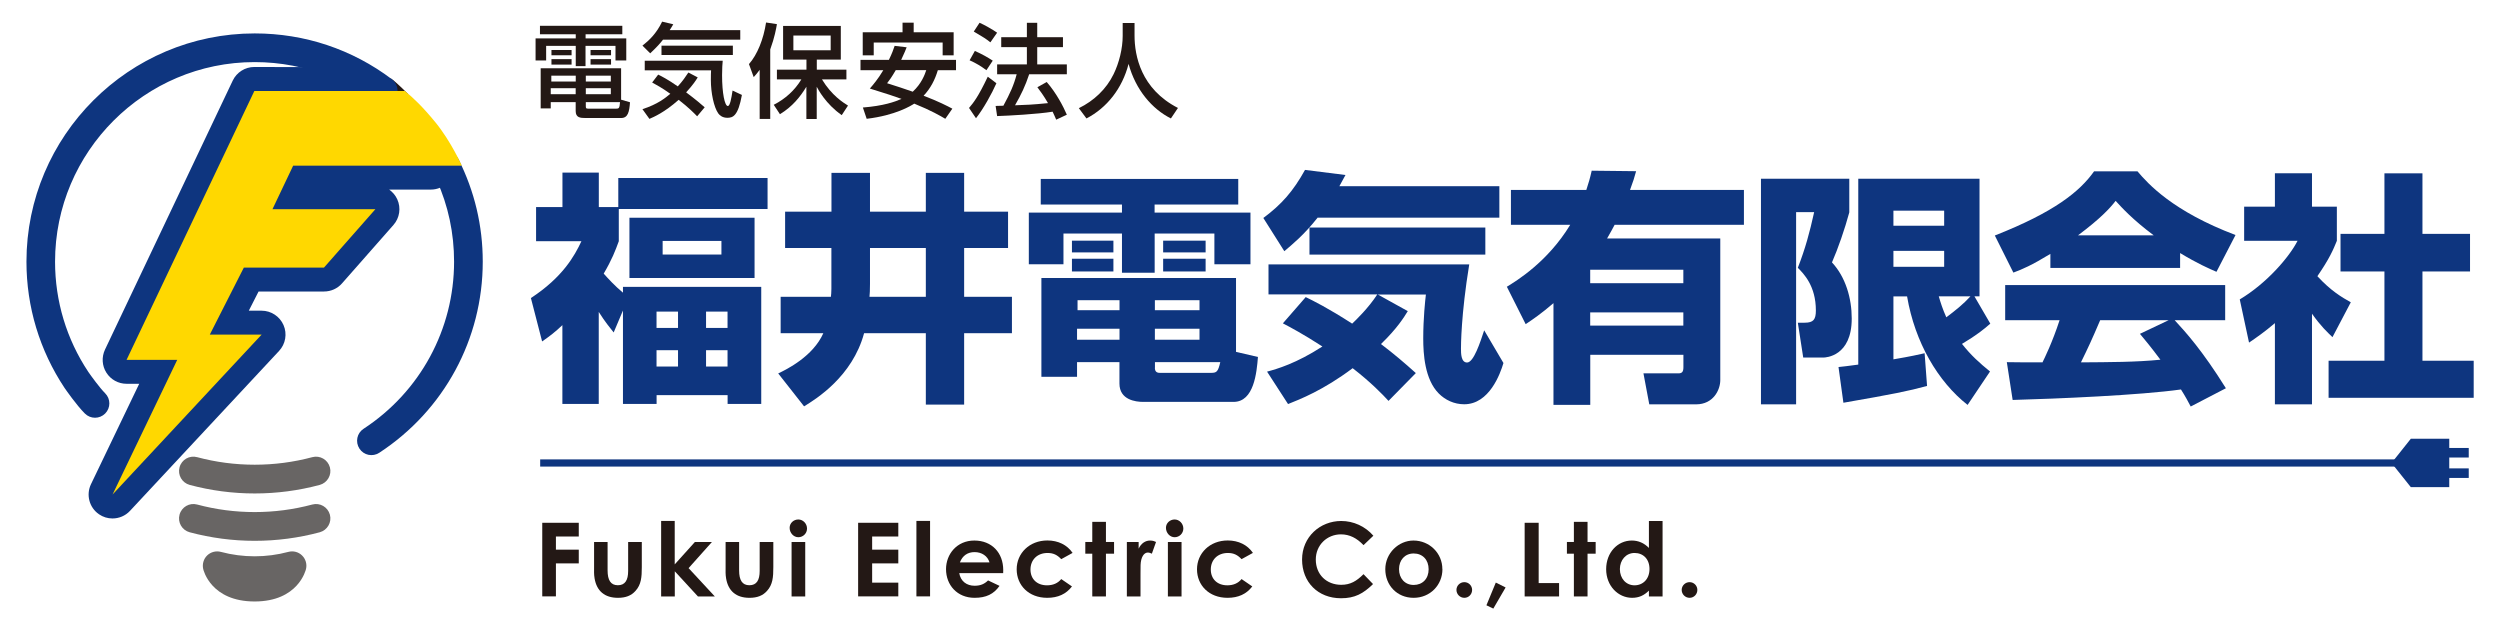 <?xml version="1.0" encoding="UTF-8"?> <svg xmlns="http://www.w3.org/2000/svg" id="_レイヤー_1" data-name="レイヤー_1" version="1.1" viewBox="0 0 347.85 87.69"><g><path d="M85.38,46.25c-.54-.68-1.19-1.46-2.07-2.85v12.8h-5.06v-10.96c-1.02.98-1.8,1.56-2.82,2.27l-1.56-6.04c4.41-2.88,6.08-5.87,7.03-7.91h-6.31v-4.75h3.67v-4.79h5.06v4.79h2.71v-4.04h20.77v4.31h-20.7v4.48c-.48,1.32-.95,2.55-2.1,4.51.58.65,1.56,1.73,2.68,2.65v-.81h19.24v16.29h-4.68v-1.22h-9.88v1.22h-4.68v-13l-1.29,3.05ZM104.99,30.3v8.38h-17.41v-8.38h17.41ZM91.35,43.36v2.27h2.99v-2.27h-2.99ZM91.35,48.73v2.27h2.99v-2.27h-2.99ZM92.2,33.52v1.9h8.18v-1.9h-8.18ZM98.24,43.36v2.27h2.99v-2.27h-2.99ZM98.24,48.73v2.27h2.99v-2.27h-2.99Z" fill="#0e357f"></path><path d="M115.69,34.51h-6.45v-5.06h6.45v-5.4h5.36v5.4h7.77v-5.4h5.33v5.4h6.11v5.06h-6.11v6.79h6.65v5.06h-6.65v9.94h-5.33v-9.94h-8.59c-1.63,6.04-6.69,9.16-8.35,10.18l-3.6-4.58c1.22-.58,4.85-2.38,6.28-5.6h-5.94v-5.06h6.99c.03-.27.07-.58.07-1.09v-5.7ZM121.05,39.5c0,.92-.03,1.39-.07,1.8h7.84v-6.79h-7.77v4.99Z" fill="#0e357f"></path><path d="M144.8,24.9h27.49v3.56h-11.64v1.12h13.34v7.19h-5.02v-4.28h-8.31v5.46h-4.55v-5.46h-8.14v4.28h-4.82v-7.19h12.96v-1.12h-11.3v-3.56ZM155.77,50.39h-5.91v2.04h-4.96v-13.75h27.08v10.28l3.05.71c-.17,2.14-.54,6.25-3.39,6.25h-12.59c-1.02,0-3.29-.27-3.29-2.55v-2.99ZM149.15,33.49h5.77v1.63h-5.77v-1.63ZM149.15,36h5.77v1.77h-5.77v-1.77ZM149.86,45.74v1.53h5.91v-1.53h-5.91ZM149.93,41.77v1.39h5.84v-1.39h-5.84ZM160.69,41.77v1.39h6.21v-1.39h-6.21ZM160.69,45.74v1.53h6.21v-1.53h-6.21ZM160.69,51.17c0,.47.2.71.68.71h7.13c.78,0,.98-.14,1.29-1.49h-9.09v.78ZM161.84,33.49h5.91v1.63h-5.91v-1.63ZM161.84,36h5.91v1.77h-5.91v-1.77Z" fill="#0e357f"></path><path d="M183.32,30.3c-1.87,2.38-3.5,3.7-4.62,4.65l-2.92-4.62c2.55-1.9,4.14-3.7,5.8-6.69l5.63.71c-.27.51-.48.88-.85,1.56h22.26v4.38h-25.32ZM181.66,41.33c1.05.51,3.12,1.53,6.48,3.7.51-.48,2.27-2.17,3.5-4.07h-15.14v-4.17h27.93c-1.15,7.03-1.15,11.37-1.15,11.71,0,.65,0,1.94.85,1.94.92,0,1.83-2.82,2.38-4.48l2.68,4.55c-.44,1.49-1.97,5.74-5.46,5.74-1.42,0-2.65-.61-3.53-1.49-1.97-1.97-2.17-5.53-2.17-7.67,0-2.78.27-5.29.37-6.11h-6.69l4.17,2.31c-.54.88-1.46,2.38-3.73,4.58,1.83,1.39,3.26,2.61,4.85,4.04l-3.8,3.87c-.81-.88-2.44-2.58-4.99-4.55-4.11,3.09-7.37,4.34-8.99,4.99l-2.92-4.51c1.39-.37,4.07-1.15,7.7-3.5-2.68-1.73-4.41-2.65-5.5-3.22l3.16-3.63ZM206.67,31.66v3.77h-24.47v-3.77h24.47Z" fill="#0e357f"></path><path d="M209.66,39.9c1.32-.81,5.67-3.43,8.82-8.62h-8.25v-4.85h10.49c.31-.95.51-1.6.75-2.68l6.18.07c-.2.75-.44,1.53-.85,2.61h15.85v4.85h-17.99c-.27.51-.58,1.09-1.05,1.9h15.75v19.72c0,1.32-.95,3.36-3.36,3.36h-6.52l-.81-4.31h4.85c.51,0,.71-.2.71-.85v-1.73h-12.96v6.96h-5.12v-14.15c-1.7,1.46-2.88,2.27-3.87,2.92l-2.61-5.19ZM221.26,37.53v1.87h12.96v-1.87h-12.96ZM221.26,43.47v1.83h12.96v-1.83h-12.96Z" fill="#0e357f"></path><path d="M245.02,24.87h12.29v4.68c-.61,2.27-1.56,5.02-2.41,6.96,1.9,2.04,2.75,4.99,2.75,7.81,0,5.26-3.6,5.43-3.97,5.43h-2.78l-.75-4.85h.95c1.22,0,1.56-.44,1.56-1.7,0-3.43-1.7-5.12-2.51-5.94,1.05-2.71,1.63-4.85,2.27-7.74h-2.51v26.74h-4.89v-31.39ZM255.81,51.07c.71-.07,1.25-.14,2.75-.34v-25.86h16.87v16.36h-.71l2.21,3.8c-.85.75-1.83,1.56-3.94,2.82,1.26,1.6,2.44,2.65,3.9,3.84l-3.12,4.65c-4.11-3.22-7.33-8.69-8.42-15.1h-1.9v8.76c2.58-.44,3.39-.64,4.34-.85l.34,4.55c-2.58.71-4.79,1.15-11.64,2.34l-.68-4.96ZM263.45,29.31v2.1h7.06v-2.1h-7.06ZM263.45,34.91v2.21h7.06v-2.21h-7.06ZM269.76,41.23c.27.92.51,1.7,1.05,2.92,1.26-.95,2.34-1.8,3.36-2.92h-4.41Z" fill="#0e357f"></path><path d="M285.3,35.32c-2.68,1.63-3.9,2.14-5.16,2.61l-2.58-5.16c8.28-3.26,11.81-6.11,13.81-8.93h6.04c1.46,1.73,4.92,5.57,13.64,8.86l-2.65,5.12c-1.02-.44-2.65-1.15-5.06-2.61v2.07h-18.05v-1.97ZM304.82,56.57c-.34-.64-.71-1.36-1.36-2.38-5.77.81-17.31,1.29-23.42,1.46l-.81-5.26c.17.03,4.48.03,4.96.03.27-.54,1.39-2.82,2.38-5.87h-7.57v-4.89h30.61v4.89h-7.03c1.53,1.66,3.8,4.14,7.13,9.47l-4.89,2.54ZM299.66,32.74c-2.95-2.21-4.41-3.83-5.29-4.79-.81,1.05-2.14,2.48-5.23,4.79h10.52ZM301.76,44.55h-9.54c-1.22,2.85-1.63,3.73-2.68,5.87,4-.03,7.67-.03,11.06-.37-1.42-1.9-2.17-2.78-2.85-3.6l4-1.9Z" fill="#0e357f"></path><path d="M321.69,56.26h-5.16v-11.3c-1.39,1.19-2.61,2.04-3.6,2.71l-1.29-6.01c3.8-2.27,6.92-5.94,8.04-8.15h-7.43v-4.75h4.28v-4.65h5.16v4.65h3.46v4.75c-.51,1.26-1.05,2.51-2.71,4.92,1.87,2.04,3.43,2.95,4.65,3.63l-2.55,4.85c-.71-.68-1.63-1.53-2.85-3.26v12.59ZM331.77,24.12h5.29v8.42h6.62v5.23h-6.62v12.42h7.13v5.16h-20.19v-5.16h7.77v-12.42h-6.11v-5.23h6.11v-8.42Z" fill="#0e357f"></path></g><g><path d="M75.15,3.59h11.44v1.18h-5.11v.57h5.66v3.07h-1.5v-2.03h-4.17v2.82h-1.36v-2.82h-4.12v2.03h-1.47v-3.07h5.59v-.57h-4.98v-1.18ZM87.66,14.22c-.1,1.37-.29,2.2-1.24,2.2h-4.94c-.73,0-1.38-.04-1.38-.97v-1.24h-3.47v.87h-1.4v-5.58h11.19v4.37l1.24.36ZM76.63,12.27v.84h3.47v-.84h-3.47ZM76.71,10.53v.81h3.4v-.81h-3.4ZM76.73,6.96h2.8v.73h-2.8v-.73ZM76.73,8.23h2.8v.76h-2.8v-.76ZM81.51,10.53v.81h3.48v-.81h-3.48ZM81.51,12.27v.84h3.48v-.84h-3.48ZM81.51,14.21v.51c0,.31,0,.4.36.4h3.84c.4,0,.5-.04.56-.91h-4.75ZM82.17,6.96h2.85v.73h-2.85v-.73ZM82.17,8.23h2.85v.76h-2.85v-.76Z" fill="#231815"></path><path d="M92.25,5.52c-.38.5-.84,1.01-1.78,1.9l-1.08-1.07c.9-.71,1.93-1.65,2.74-3.34l1.55.37c-.27.44-.33.57-.5.81h9.82v1.33h-10.74ZM97.01,16.19c-.43-.44-1.23-1.26-2.58-2.3-2,1.77-3.45,2.38-4.07,2.65l-.97-1.35c2.15-.7,3.18-1.56,3.88-2.14-1.16-.83-2-1.28-2.53-1.57l.84-1.1c.49.24,1.34.67,2.73,1.64.7-.77,1.11-1.38,1.47-1.93l1.3.68c-.23.37-.61,1-1.61,2.08,1.31.98,2.13,1.68,2.58,2.08l-1.04,1.24ZM89.72,8.45h10.84c-.04.47-.09,1.01-.09,2.01,0,2.51.37,4.29.8,4.29.31,0,.49-1.06.66-2.15l1.3.61c-.53,2.92-1.24,3.18-2.03,3.18-.66,0-1.06-.33-1.26-.61-.61-.86-1.03-2.85-1.03-4.65,0-.63.01-1.04.03-1.34h-9.23v-1.34ZM101.97,6.35v1.3h-9.93v-1.3h9.93Z" fill="#231815"></path><path d="M105.71,9.7c-.29.41-.49.64-.84,1.03l-.66-1.81c1.16-1.31,2.03-3.47,2.38-5.79l1.51.23c-.11.64-.31,1.81-.93,3.52v9.67h-1.47v-6.85ZM107.68,14.57c1.58-.81,2.9-2,3.82-3.52h-3.4v-1.36h4.11v-1.4h-3.25V3.61h8.03v4.68h-3.34v1.4h4.12v1.36h-3.4c1.36,2.24,2.95,3.22,3.62,3.64l-.87,1.33c-2.23-1.56-3.28-3.57-3.48-3.95v4.49h-1.44v-4.49c-.83,1.37-1.94,2.77-3.68,3.82l-.86-1.31ZM110.39,4.94v2.05h5.19v-2.05h-5.19Z" fill="#231815"></path><path d="M126.15,6.58c-.14.37-.27.71-.76,1.75h7.63v1.44h-2.53c-.4,1.33-1,2.51-1.98,3.55,2.1.8,3.32,1.44,4,1.8l-.98,1.41c-.66-.39-1.93-1.14-4.32-2.11-.47.3-2.6,1.63-6.62,2.11l-.53-1.57c2.87-.23,4.42-.78,5.38-1.2-.86-.31-2.03-.71-4.41-1.44.4-.46,1.14-1.31,1.87-2.55h-3.17v-1.44h3.95c.46-.94.63-1.46.8-1.95l1.67.2ZM120.06,4.49h5.52v-1.34h1.55v1.34h5.56v3.21h-1.53v-1.78h-9.59v1.78h-1.53v-3.21ZM124.63,9.77c-.6,1.03-.86,1.37-1.2,1.81,1.24.39,2.41.77,3.57,1.18,1.21-1.11,1.68-2.38,1.88-3h-4.25Z" fill="#231815"></path><path d="M138.64,11.58c-.6,1.38-1.81,3.57-2.84,4.87l-.97-1.43c.63-.74,1.26-1.51,2.61-4.35l1.2.91ZM135.63,7.08c1.1.5,1.77.88,2.5,1.36l-.88,1.33c-.74-.56-1.48-1-2.34-1.38l.73-1.3ZM136.3,3.17c.58.24,1.93,1,2.44,1.38l-.94,1.34c-.67-.53-.84-.63-2.31-1.5l.81-1.23ZM143.2,10.33c-.54,1.63-1.1,2.8-1.97,4.32,1.64-.06,2.28-.07,4.59-.3-.56-.98-1.17-1.81-1.48-2.21l1.3-.73c1.34,1.53,2.31,3.41,2.8,4.55l-1.48.69c-.19-.43-.31-.73-.5-1.11-2.07.34-6.13.56-7.72.61l-.21-1.41c.2,0,.97-.03,1.08-.03.94-1.73,1.46-2.88,1.85-4.38h-2.72v-1.37h4.14v-2.4h-3.57v-1.38h3.57v-2.01h1.44v2.01h3.58v1.38h-3.58v2.4h4.12v1.37h-5.24Z" fill="#231815"></path><path d="M156.19,3.2h1.67v1.75c0,2.77.87,7.42,6.04,10.07l-.98,1.46c-2.62-1.31-4.91-3.98-5.89-7.59-.88,3.42-3.02,6.12-5.86,7.59l-1.06-1.43c2.08-1.01,3.82-2.64,4.84-4.74.77-1.58,1.26-3.57,1.26-5.31v-1.81Z" fill="#231815"></path></g><g><path d="M75.45,72.74h5.08v1.91h-3.18v1.83h3.18v1.91h-3.18v4.59h-1.9v-10.24Z" fill="#231815"></path><path d="M82.64,75.41h1.9v3.95c0,1.36.43,2.07,1.43,2.07s1.43-.7,1.43-1.98v-4.04h1.9v3.5c0,1.4-.08,2.43-.88,3.31-.6.67-1.38.96-2.44.96-1.83,0-2.95-.93-3.25-2.7-.1-.61-.07-.97-.07-1.6v-3.47Z" fill="#231815"></path><path d="M91.98,72.48h1.9v6.05l2.81-3.12h2.37l-3.25,3.64,3.65,3.94h-2.35l-3.22-3.5v3.5h-1.9v-10.5Z" fill="#231815"></path><path d="M100.94,75.41h1.9v3.95c0,1.36.43,2.07,1.43,2.07s1.43-.7,1.43-1.98v-4.04h1.9v3.5c0,1.4-.08,2.43-.88,3.31-.6.67-1.38.96-2.44.96-1.83,0-2.95-.93-3.25-2.7-.1-.61-.07-.97-.07-1.6v-3.47Z" fill="#231815"></path><path d="M112.29,73.54c0,.67-.54,1.21-1.21,1.21s-1.21-.61-1.21-1.31c0-.66.56-1.16,1.21-1.16s1.21.57,1.21,1.26ZM110.14,75.41h1.9v7.58h-1.9v-7.58Z" fill="#231815"></path><path d="M119.4,72.74h5.59v1.91h-3.64v1.83h3.64v1.91h-3.64v2.68h3.64v1.91h-5.59v-10.24Z" fill="#231815"></path><path d="M127.51,72.48h1.9v10.5h-1.9v-10.5Z" fill="#231815"></path><path d="M139.08,81.51c-.81,1.16-1.88,1.67-3.48,1.67-2.41,0-3.97-1.77-3.97-3.99,0-2.07,1.5-3.98,3.94-3.98s4.02,1.71,4.02,4.11c0,.17-.01.26-.01.43h-6.11c.19,1.13,1.04,1.75,2.13,1.75.81,0,1.36-.23,1.88-.74l1.6.76ZM137.68,78.25c-.26-.88-1.07-1.43-2.08-1.43-.94,0-1.67.47-2.04,1.43h4.12Z" fill="#231815"></path><path d="M149.15,81.6c-.81,1.06-1.95,1.58-3.44,1.58-2.58,0-4.25-1.75-4.25-3.97s1.77-4.01,4.28-4.01c1.48,0,2.74.61,3.5,1.73l-1.58.87c-.54-.57-1.07-.86-1.9-.86-1.46,0-2.38.98-2.38,2.3s.9,2.2,2.3,2.2c.84,0,1.51-.29,1.98-.87l1.5,1.03Z" fill="#231815"></path><path d="M151.98,72.61h1.9v2.8h1.13v1.63h-1.13v5.95h-1.9v-5.95h-.97v-1.63h.97v-2.8Z" fill="#231815"></path><path d="M158.42,76.36c.36-.78.97-1.15,1.6-1.15.4,0,.64.11.83.2l-.58,1.63c-.14-.07-.36-.16-.56-.16-.54,0-.97.63-1.01,1.74-.01.41-.01.88-.01,1.3v3.07h-1.9v-7.58h1.64v.96Z" fill="#231815"></path><path d="M164.65,73.54c0,.67-.54,1.21-1.21,1.21s-1.21-.61-1.21-1.31c0-.66.56-1.16,1.21-1.16s1.21.57,1.21,1.26ZM162.5,75.41h1.9v7.58h-1.9v-7.58Z" fill="#231815"></path><path d="M174.24,81.6c-.81,1.06-1.95,1.58-3.44,1.58-2.58,0-4.25-1.75-4.25-3.97s1.77-4.01,4.28-4.01c1.48,0,2.74.61,3.5,1.73l-1.58.87c-.54-.57-1.07-.86-1.9-.86-1.46,0-2.38.98-2.38,2.3s.9,2.2,2.3,2.2c.84,0,1.51-.29,1.98-.87l1.5,1.03Z" fill="#231815"></path><path d="M191.04,81.27c-1.36,1.33-2.53,1.97-4.45,1.97-3.21,0-5.42-2.24-5.42-5.39s2.51-5.36,5.45-5.36c1.7,0,3.34.74,4.47,2.05l-1.37,1.31c-.93-.98-1.94-1.5-3.14-1.5-1.93,0-3.5,1.48-3.5,3.5,0,2.11,1.51,3.52,3.54,3.52,1.27,0,2.13-.51,3.1-1.48l1.33,1.38Z" fill="#231815"></path><path d="M200.7,79.19c0,2.2-1.7,3.99-4.01,3.99s-3.94-1.75-3.94-3.98,1.85-3.99,3.92-3.99c2.21,0,4.02,1.74,4.02,3.98ZM194.66,79.19c0,1.28.81,2.2,2.04,2.2s2.08-.86,2.08-2.18-.84-2.2-2.08-2.2-2.04.93-2.04,2.18Z" fill="#231815"></path><path d="M204.83,82.08c0,.6-.47,1.1-1.08,1.1s-1.1-.5-1.1-1.1.5-1.08,1.1-1.08,1.08.49,1.08,1.08Z" fill="#231815"></path><path d="M208.13,81.06l1.36.68-1.71,2.94-.96-.46,1.31-3.17Z" fill="#231815"></path><path d="M212.14,72.74h1.95v8.39h2.84v1.86h-4.79v-10.24Z" fill="#231815"></path><path d="M218.99,72.61h1.9v2.8h1.13v1.63h-1.13v5.95h-1.9v-5.95h-.97v-1.63h.97v-2.8Z" fill="#231815"></path><path d="M229.43,82.18c-.67.66-1.38,1-2.34,1-1.93,0-3.61-1.65-3.61-3.98s1.6-3.99,3.57-3.99c.91,0,1.7.34,2.38,1.03v-3.75h1.9v10.5h-1.9v-.8ZM225.39,79.19c0,1.3.86,2.25,2.04,2.25s2.08-.88,2.08-2.27-.88-2.23-2.08-2.23-2.04,1-2.04,2.24Z" fill="#231815"></path><path d="M236.17,82.08c0,.6-.47,1.1-1.08,1.1s-1.1-.5-1.1-1.1.5-1.08,1.1-1.08,1.08.49,1.08,1.08Z" fill="#231815"></path></g><g><rect x="75.16" y="63.92" width="262.72" height="1" fill="#0e357f"></rect><polygon points="340.79 61.05 335.44 61.05 332.76 64.42 335.44 67.78 340.79 67.78 340.79 61.05" fill="#0e357f"></polygon><g><g><line x1="338.41" y1="63" x2="343.51" y2="63" fill="#002"></line><rect x="338.41" y="62.33" width="5.09" height="1.33" fill="#0e357f"></rect></g><g><line x1="338.41" y1="65.84" x2="343.51" y2="65.84" fill="#002"></line><rect x="338.41" y="65.17" width="5.09" height="1.33" fill="#0e357f"></rect></g></g></g><g><path d="M15.65,72.14c-.65,0-1.3-.19-1.87-.58-1.36-.93-1.83-2.71-1.12-4.19l6.71-13.97h-1.76c-1.14,0-2.2-.58-2.81-1.55-.61-.96-.68-2.17-.19-3.21L32.38,11.22c.55-1.16,1.72-1.9,3.01-1.9h0l15.48.04c1.84,0,3.32,1.5,3.32,3.34,0,1.83-1.49,3.32-3.33,3.32h0l-13.37-.03-14.62,30.76h1.79c.43,0,.84.08,1.23.23-.08-.65.03-1.32.34-1.93l4.74-9.33c.57-1.12,1.71-1.82,2.97-1.82h9.64l1.29-1.46h-6.95c-1.14,0-2.2-.58-2.81-1.55-.61-.96-.68-2.17-.19-3.21l2.88-6.06c.55-1.16,1.72-1.9,3.01-1.9h19.13c1.84,0,3.33,1.49,3.33,3.33s-1.49,3.33-3.33,3.33h-5.79c.48.34.88.8,1.13,1.36.54,1.19.33,2.59-.54,3.57l-7.15,8.12c-.63.72-1.54,1.13-2.5,1.13h-9.11l-1.36,2.67h1.78c1.32,0,2.52.79,3.05,2s.29,2.63-.62,3.6l-20.74,22.25c-.65.7-1.54,1.06-2.44,1.06ZM27.96,49.65c.05.38.03.76-.05,1.13l.86-.92c-.28-.04-.55-.11-.81-.21Z" fill="#0e357f"></path><path d="M56.81,13.12s-1.66-1.71-2.49-2.25l.05,2.73,2.44-.48Z" fill="#231815"></path><path d="M35.43,68.66c-3.05,0-6.09-.4-9.04-1.19-1.06-.29-1.7-1.38-1.41-2.45.29-1.07,1.38-1.7,2.45-1.41,5.22,1.4,10.79,1.4,16.02,0,1.07-.29,2.16.35,2.45,1.41s-.35,2.16-1.41,2.45c-2.95.79-5.99,1.19-9.04,1.19Z" fill="#686564"></path><path d="M35.43,75.25c-3.05,0-6.09-.4-9.04-1.19-1.07-.29-1.7-1.38-1.41-2.45s1.39-1.7,2.45-1.41c5.22,1.4,10.79,1.4,16.02,0,1.07-.29,2.16.35,2.45,1.41s-.35,2.16-1.41,2.45c-2.95.79-5.99,1.19-9.04,1.19Z" fill="#686564"></path><g><path d="M35.43,81.7c-4.54,0-5.21-2.97-5.21-2.97,1.66.45,3.41.69,5.21.69s3.55-.24,5.21-.69c0,0-.67,2.97-5.21,2.97Z" fill="#686564"></path><path d="M35.43,83.69c-6.07,0-7.12-4.34-7.16-4.53-.15-.68.06-1.4.56-1.88.5-.48,1.22-.67,1.9-.49,3.07.82,6.33.82,9.39,0,.68-.18,1.4,0,1.9.49.5.48.72,1.2.56,1.88-.04.18-1.09,4.53-7.16,4.53Z" fill="#686564"></path></g><path d="M15.65,70.81c-.39,0-.78-.11-1.13-.35-.81-.56-1.1-1.62-.67-2.51l7.63-15.88h-3.88c-.68,0-1.32-.35-1.69-.93-.37-.58-.41-1.31-.12-1.92L33.58,11.79c.33-.69,1.03-1.14,1.8-1.14l10.41-.02c-3.26-1.31-6.76-1.99-10.36-1.99-15.31,0-27.77,12.46-27.77,27.77,0,5.49,1.6,10.79,4.63,15.34.38.55,1.57,2.2,2.34,2.97.78.78.78,2.04,0,2.82s-2.04.78-2.82,0c-1.17-1.17-2.65-3.31-2.82-3.55-3.48-5.23-5.31-11.3-5.31-17.58,0-17.51,14.25-31.76,31.76-31.76,6.95,0,13.55,2.2,19.08,6.37.68.52.96,1.41.69,2.23-.27.81-1.03,1.36-1.89,1.37l-16.67.04-15.89,33.43h3.89c.69,0,1.32.35,1.69.93.37.58.41,1.31.11,1.93l-3.33,6.93,8.68-9.31h-2.62c-.69,0-1.34-.36-1.7-.95-.36-.59-.39-1.33-.08-1.95l4.74-9.33c.34-.67,1.03-1.09,1.78-1.09h10.25l3.63-4.13h-9.9c-.68,0-1.32-.35-1.69-.93-.37-.58-.41-1.31-.12-1.92l2.88-6.06c.33-.7,1.03-1.14,1.8-1.14h21.25c.75,0,1.44.43,1.78,1.1,2.23,4.44,3.37,9.23,3.37,14.24,0,10.75-5.38,20.69-14.4,26.59-.92.6-2.16.35-2.76-.58-.6-.92-.35-2.16.58-2.76,7.88-5.16,12.59-13.85,12.59-23.25,0-3.97-.81-7.78-2.42-11.35h-18.73l-.98,2.06h11.16c.78,0,1.5.46,1.82,1.17.32.71.2,1.55-.32,2.14l-7.15,8.12c-.38.43-.92.68-1.5.68h-9.92l-2.71,5.33h3.95c.79,0,1.51.47,1.83,1.2.32.73.17,1.58-.37,2.16l-20.74,22.25c-.39.42-.92.64-1.46.64Z" fill="#0e357f"></path><path d="M64.26,23.06s-1.49-3.36-3.66-6.02c-1.78-2.18-3.15-3.48-4.27-4.38h-20.94s-17.78,37.41-17.78,37.41h7.05l-9,18.74,20.74-22.25h-7.21l4.74-9.33h11.15l7.15-8.12h-14.32l2.88-6.06h23.47Z" fill="#ffd800"></path></g></svg> 